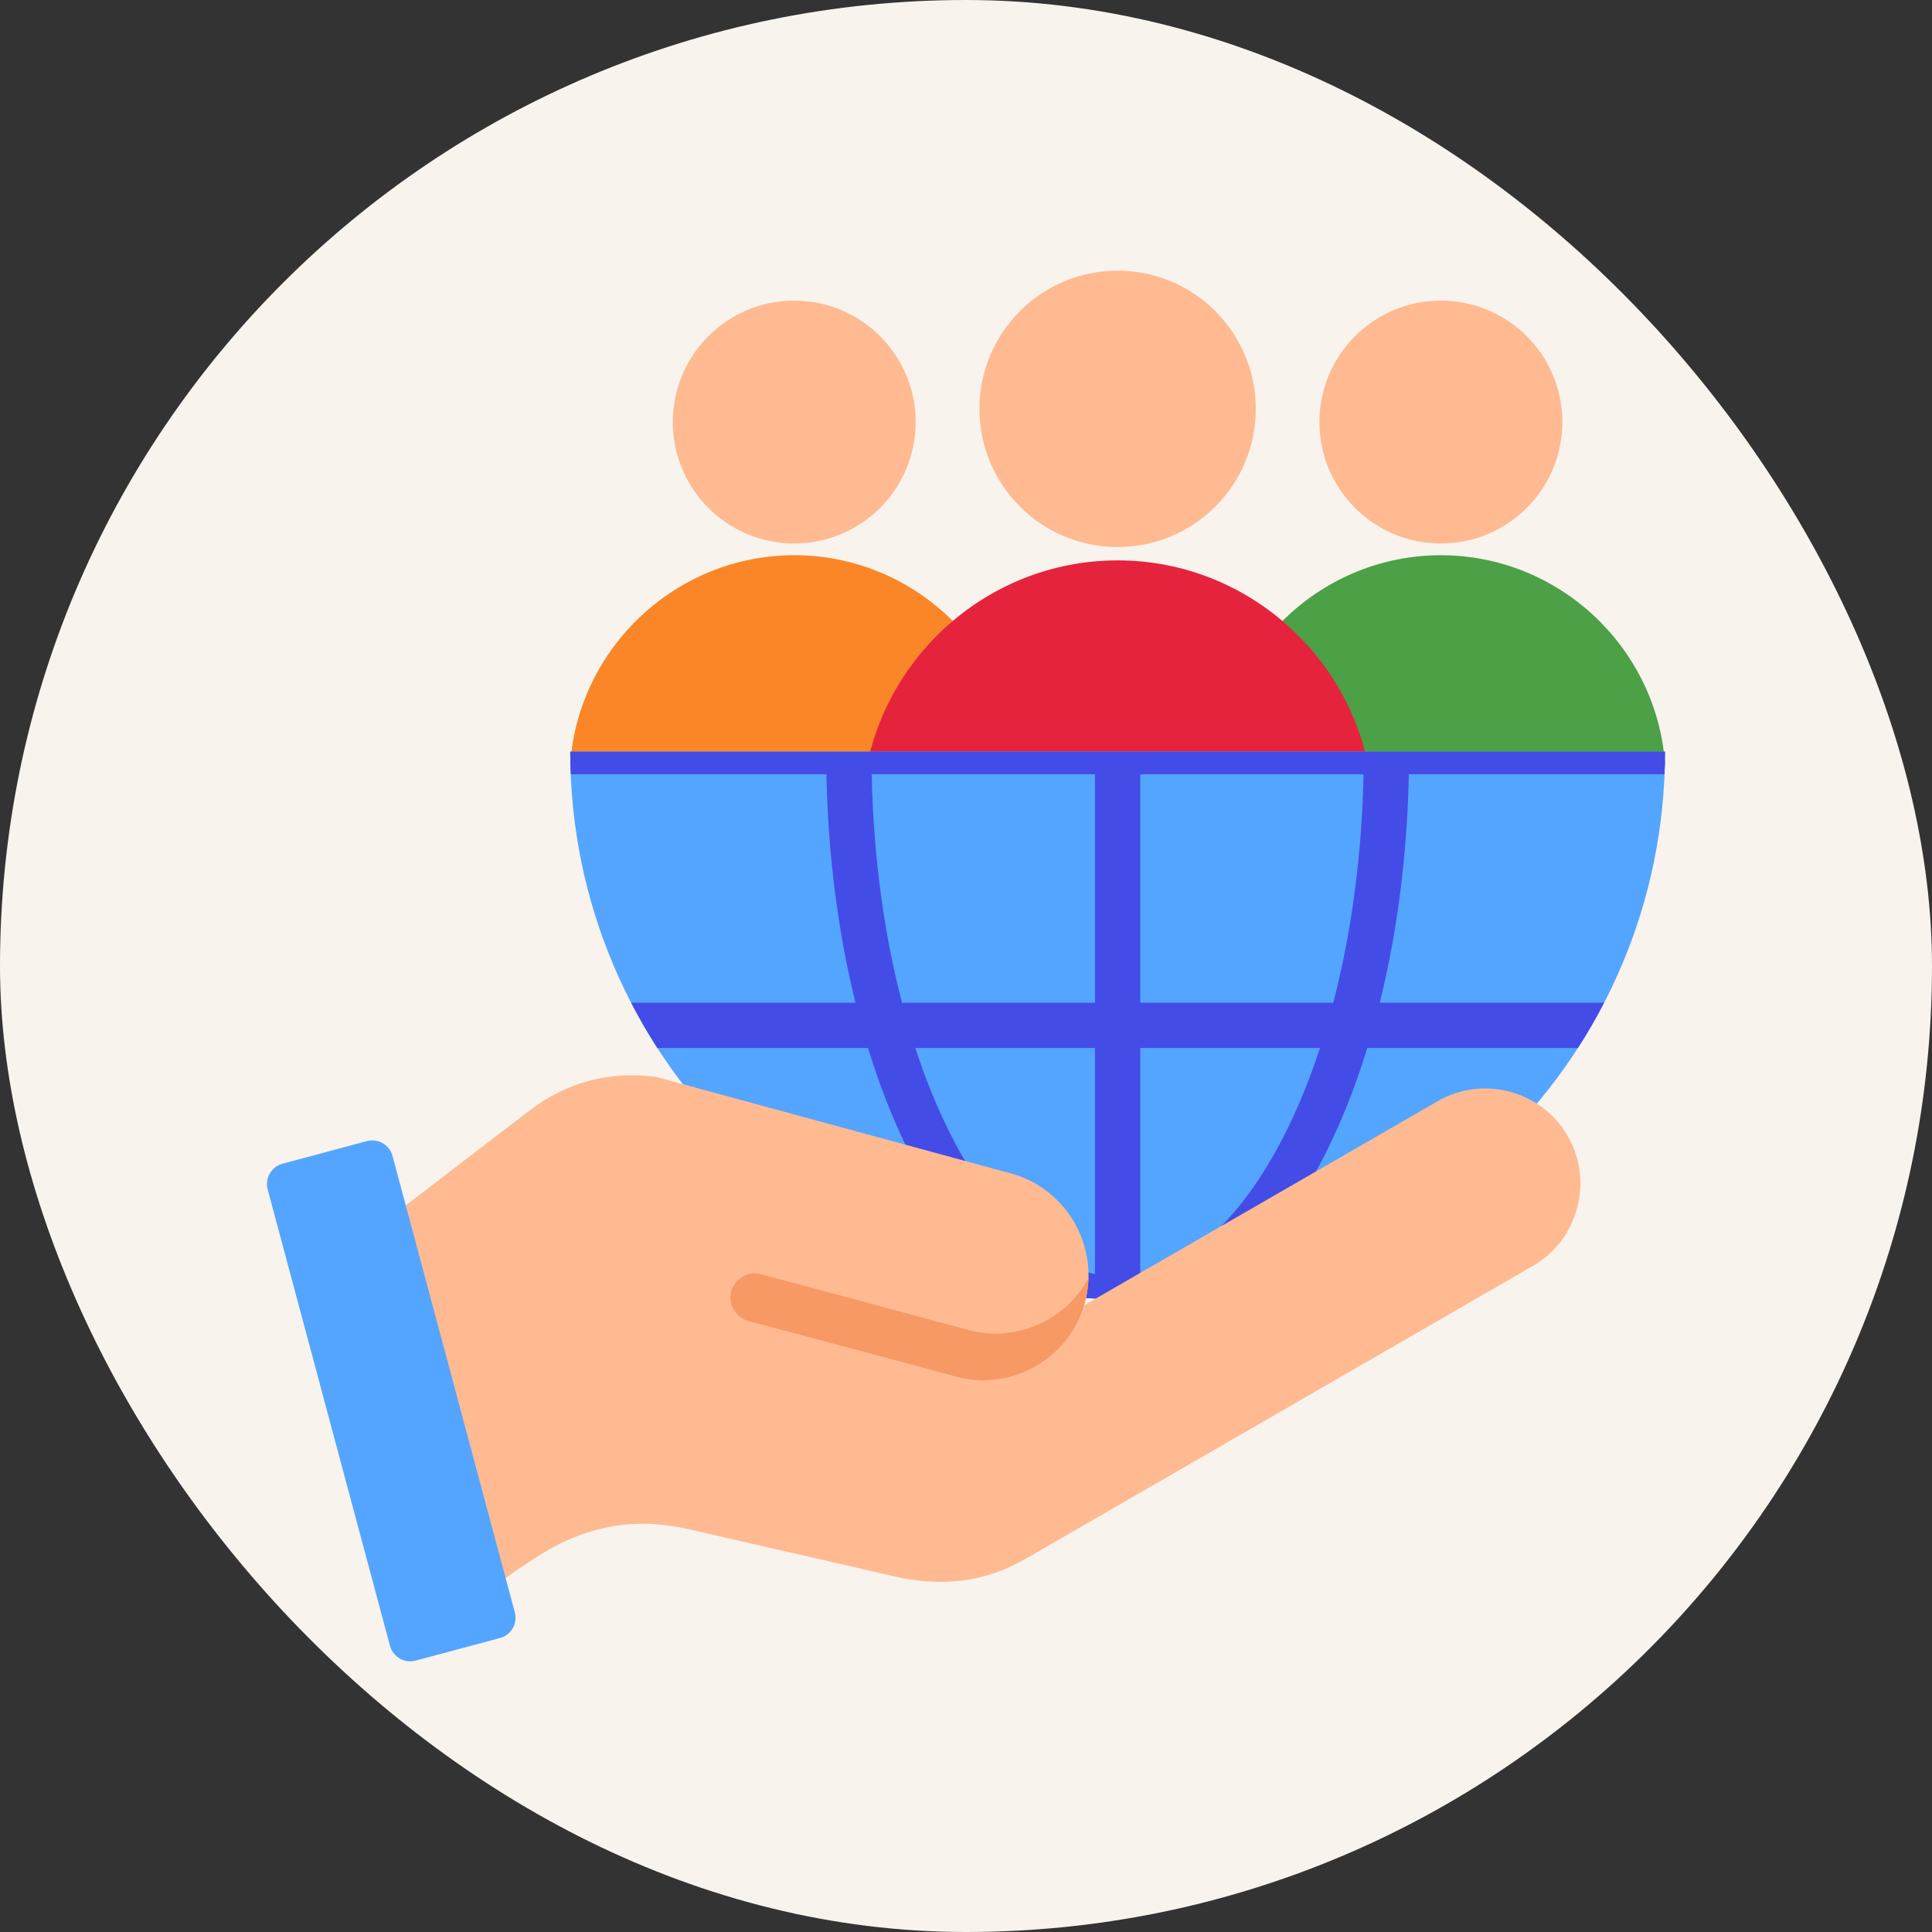 <svg width="96" height="96" viewBox="0 0 96 96" fill="none" xmlns="http://www.w3.org/2000/svg">
<rect x="0" y="0" width="96" height="96" fill="#333333" stroke="none"/>
<rect width="96" height="96" rx="48" fill="#F8F3ED"/>
<path fill-rule="evenodd" clip-rule="evenodd" d="M28.336 37.917C28.768 32.163 33.611 27.588 39.471 27.588C45.33 27.588 50.173 32.163 50.605 37.917C50.639 38.371 50.284 38.754 49.828 38.754H29.113C28.657 38.754 28.302 38.371 28.336 37.917Z" fill="#FB8627"/>
<path d="M45.421 21.937C45.954 18.648 43.72 15.549 40.431 15.015C37.141 14.482 34.042 16.717 33.509 20.006C32.975 23.296 35.21 26.395 38.499 26.928C41.789 27.461 44.888 25.227 45.421 21.937Z" fill="#FFBA91"/>
<path fill-rule="evenodd" clip-rule="evenodd" d="M60.463 37.917C60.894 32.163 65.737 27.589 71.597 27.589C77.457 27.589 82.3 32.163 82.731 37.917C82.766 38.372 82.41 38.754 81.955 38.754H61.239C60.784 38.754 60.429 38.372 60.463 37.917Z" fill="#4CA146"/>
<path d="M71.597 27.006C74.93 27.006 77.632 24.304 77.632 20.971C77.632 17.638 74.93 14.937 71.597 14.937C68.264 14.937 65.562 17.638 65.562 20.971C65.562 24.304 68.264 27.006 71.597 27.006Z" fill="#FFBA91"/>
<path fill-rule="evenodd" clip-rule="evenodd" d="M42.865 39.597C43.356 33.05 48.867 27.845 55.534 27.845C62.201 27.845 67.712 33.05 68.203 39.597C68.242 40.114 67.838 40.549 67.319 40.549H43.749C43.23 40.549 42.826 40.114 42.865 39.597Z" fill="#E6233C"/>
<path d="M55.534 27.182C59.326 27.182 62.4 24.108 62.4 20.316C62.4 16.524 59.326 13.45 55.534 13.45C51.742 13.45 48.668 16.524 48.668 20.316C48.668 24.108 51.742 27.182 55.534 27.182Z" fill="#FFBA91"/>
<path fill-rule="evenodd" clip-rule="evenodd" d="M82.734 37.349C82.734 52.37 70.556 64.548 55.534 64.548C40.513 64.548 28.335 52.37 28.335 37.349H82.734Z" fill="#54A5FF"/>
<path fill-rule="evenodd" clip-rule="evenodd" d="M82.734 37.349C82.734 37.726 82.724 38.1 82.709 38.474H70.004C69.924 42.535 69.413 46.38 68.561 49.824H79.709C79.31 50.596 78.875 51.347 78.406 52.074H67.939C67.382 53.888 66.725 55.565 65.984 57.074C64.437 60.225 62.509 62.664 60.33 64.126C58.773 64.403 57.171 64.548 55.534 64.548C53.898 64.548 52.295 64.403 50.739 64.126C48.559 62.664 46.632 60.225 45.084 57.074C44.343 55.565 43.687 53.888 43.13 52.074H32.663C32.194 51.347 31.759 50.596 31.359 49.824H42.508C41.655 46.38 41.145 42.535 41.065 38.474H28.36C28.344 38.101 28.335 37.726 28.335 37.349H82.734ZM67.754 38.474H56.659V49.824H66.248C67.135 46.424 67.671 42.573 67.754 38.474ZM54.409 38.474H43.315C43.398 42.573 43.933 46.424 44.821 49.824H54.409V38.474ZM65.588 52.074H56.659V63.308C59.45 62.741 62.008 60.089 63.972 56.089C64.573 54.866 65.114 53.522 65.588 52.074ZM54.409 52.074H45.481C45.954 53.522 46.496 54.866 47.097 56.089C49.06 60.088 51.619 62.741 54.409 63.308V52.074Z" fill="#444CE7"/>
<path fill-rule="evenodd" clip-rule="evenodd" d="M18.235 61.368L23.206 79.921C24.407 78.922 25.481 78.116 26.482 77.488C27.657 76.705 28.849 76.165 30.123 75.904C31.474 75.61 32.819 75.665 34.34 76.013C34.342 76.013 34.343 76.013 34.345 76.014L44.436 78.327C46.733 78.854 48.893 78.65 50.935 77.472L76.169 62.903C78.421 61.603 79.199 58.697 77.899 56.445C76.6 54.194 73.693 53.415 71.442 54.715L53.868 64.86C53.882 64.816 53.895 64.772 53.907 64.727C54.661 61.956 53.006 59.062 50.234 58.307L32.617 53.513C30.279 53.203 28.156 53.769 26.284 55.204L18.235 61.368Z" fill="#FFBA91"/>
<path fill-rule="evenodd" clip-rule="evenodd" d="M48.107 66.084C50.492 66.732 52.959 65.604 54.086 63.515C54.075 63.917 54.016 64.323 53.906 64.727C53.151 67.502 50.262 69.157 47.487 68.399C44.058 67.463 40.624 66.561 37.19 65.64C36.551 65.469 36.168 64.806 36.339 64.167C36.51 63.528 37.173 63.145 37.813 63.316C41.24 64.235 44.663 65.148 48.107 66.084Z" fill="#F79965"/>
<path fill-rule="evenodd" clip-rule="evenodd" d="M19.504 57.438L25.581 80.117C25.73 80.67 25.398 81.244 24.845 81.392L20.654 82.515C20.101 82.664 19.527 82.332 19.378 81.779L13.301 59.1C13.153 58.546 13.485 57.973 14.037 57.825L18.229 56.701C18.782 56.553 19.356 56.884 19.504 57.438Z" fill="#54A5FF"/>
</svg>
